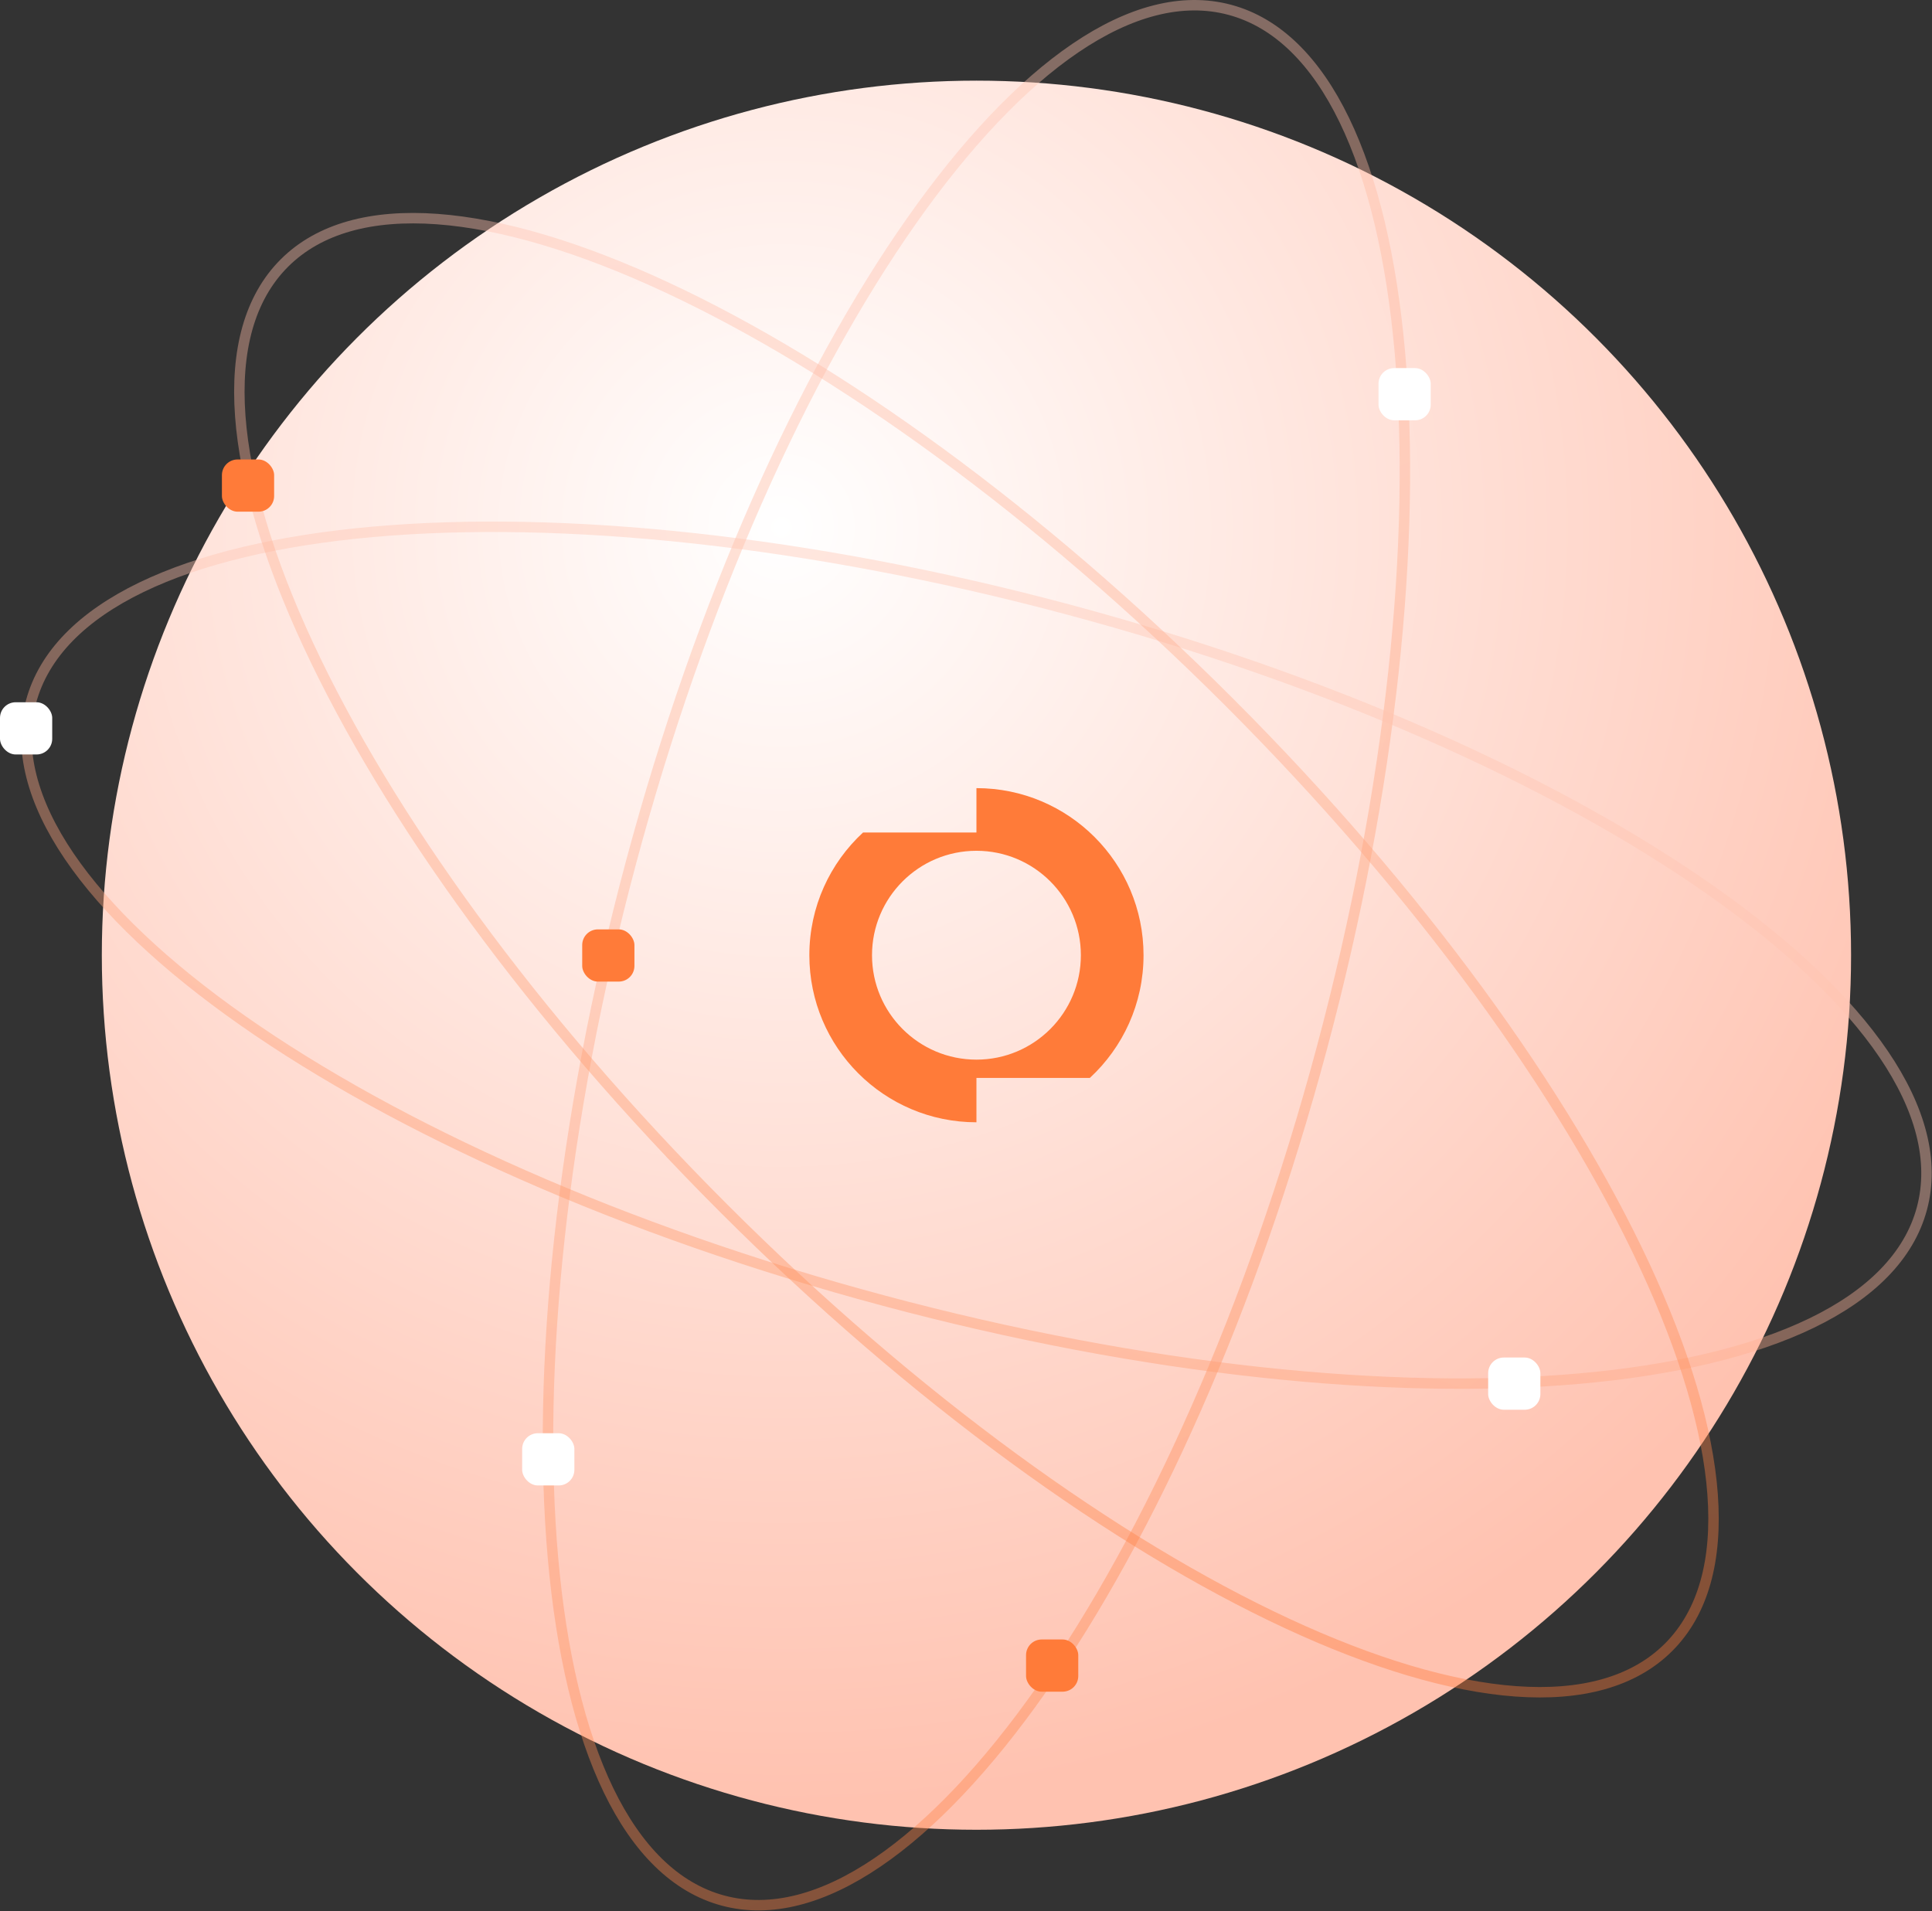 <?xml version="1.0" encoding="UTF-8"?> <svg xmlns="http://www.w3.org/2000/svg" width="740" height="732" viewBox="0 0 740 732" fill="none"><rect x="0" y="0" width="740" height="732" fill="#333333" stroke="none"/> <circle cx="374" cy="365.892" r="335" fill="url(#paint0_radial_1496_10446)"></circle> <path opacity="0.4" d="M241.668 330.434C295.258 130.433 397.949 -15.825 471.033 3.758C544.118 23.341 559.922 201.349 506.332 401.35C452.742 601.352 350.051 747.609 276.966 728.026C203.882 708.443 188.078 530.435 241.668 330.434Z" stroke="url(#paint1_linear_1496_10446)" stroke-width="4"></path> <path opacity="0.4" d="M409.458 233.56C609.459 287.15 755.717 389.841 736.134 462.926C716.551 536.01 538.543 551.814 338.542 498.224C138.54 444.634 -7.717 341.943 11.866 268.859C31.449 195.774 209.457 179.97 409.458 233.56Z" stroke="url(#paint2_linear_1496_10446)" stroke-width="4"></path> <path opacity="0.4" d="M277.126 462.766C130.715 316.355 55.397 154.293 108.899 100.792C162.401 47.29 324.462 122.607 470.873 269.018C617.284 415.429 692.602 577.491 639.1 630.993C585.598 684.495 423.537 609.177 277.126 462.766Z" stroke="url(#paint3_linear_1496_10446)" stroke-width="4"></path> <rect y="269" width="20" height="20" rx="6" fill="white"></rect> <rect x="570" y="520" width="20" height="20" rx="6" fill="white"></rect> <rect x="85" y="176" width="20" height="20" rx="6" fill="#FF7B39"></rect> <rect x="200" y="549" width="20" height="20" rx="6" fill="white"></rect> <rect x="223" y="356" width="20" height="20" rx="6" fill="#FF7B39"></rect> <rect x="528" y="141" width="20" height="20" rx="6" fill="white"></rect> <rect x="393" y="628" width="20" height="20" rx="6" fill="#FF7B39"></rect> <path fill-rule="evenodd" clip-rule="evenodd" d="M310 365.892C310 347.314 317.916 330.584 330.56 318.892H374V301.892C409.346 301.892 438 330.546 438 365.892C438 384.471 430.084 401.201 417.44 412.892L374 412.892V429.892C338.654 429.892 310 401.238 310 365.892ZM374 405.892C396.091 405.892 414 387.984 414 365.892C414 343.801 396.091 325.892 374 325.892C351.908 325.892 334 343.801 334 365.892C334 387.984 351.908 405.892 374 405.892Z" fill="#FF7B39"></path> <defs> <radialGradient id="paint0_radial_1496_10446" cx="0" cy="0" r="1" gradientUnits="userSpaceOnUse" gradientTransform="translate(300 203) rotate(45) scale(486.489 487.696)"> <stop stop-color="white"></stop> <stop offset="1" stop-color="#FFC2B0"></stop> </radialGradient> <linearGradient id="paint1_linear_1496_10446" x1="36.354" y1="202" x2="314.219" y2="802.414" gradientUnits="userSpaceOnUse"> <stop stop-color="#FFC2B0"></stop> <stop offset="1" stop-color="#FF7B39"></stop> </linearGradient> <linearGradient id="paint2_linear_1496_10446" x1="32.436" y1="201.974" x2="-64.041" y2="468.649" gradientUnits="userSpaceOnUse"> <stop stop-color="#FFC2B0"></stop> <stop offset="1" stop-color="#FF7B39"></stop> </linearGradient> <linearGradient id="paint3_linear_1496_10446" x1="109" y1="83.892" x2="127.09" y2="642.347" gradientUnits="userSpaceOnUse"> <stop stop-color="#FFC2B0"></stop> <stop offset="1" stop-color="#FF7B39"></stop> </linearGradient> </defs> </svg> 